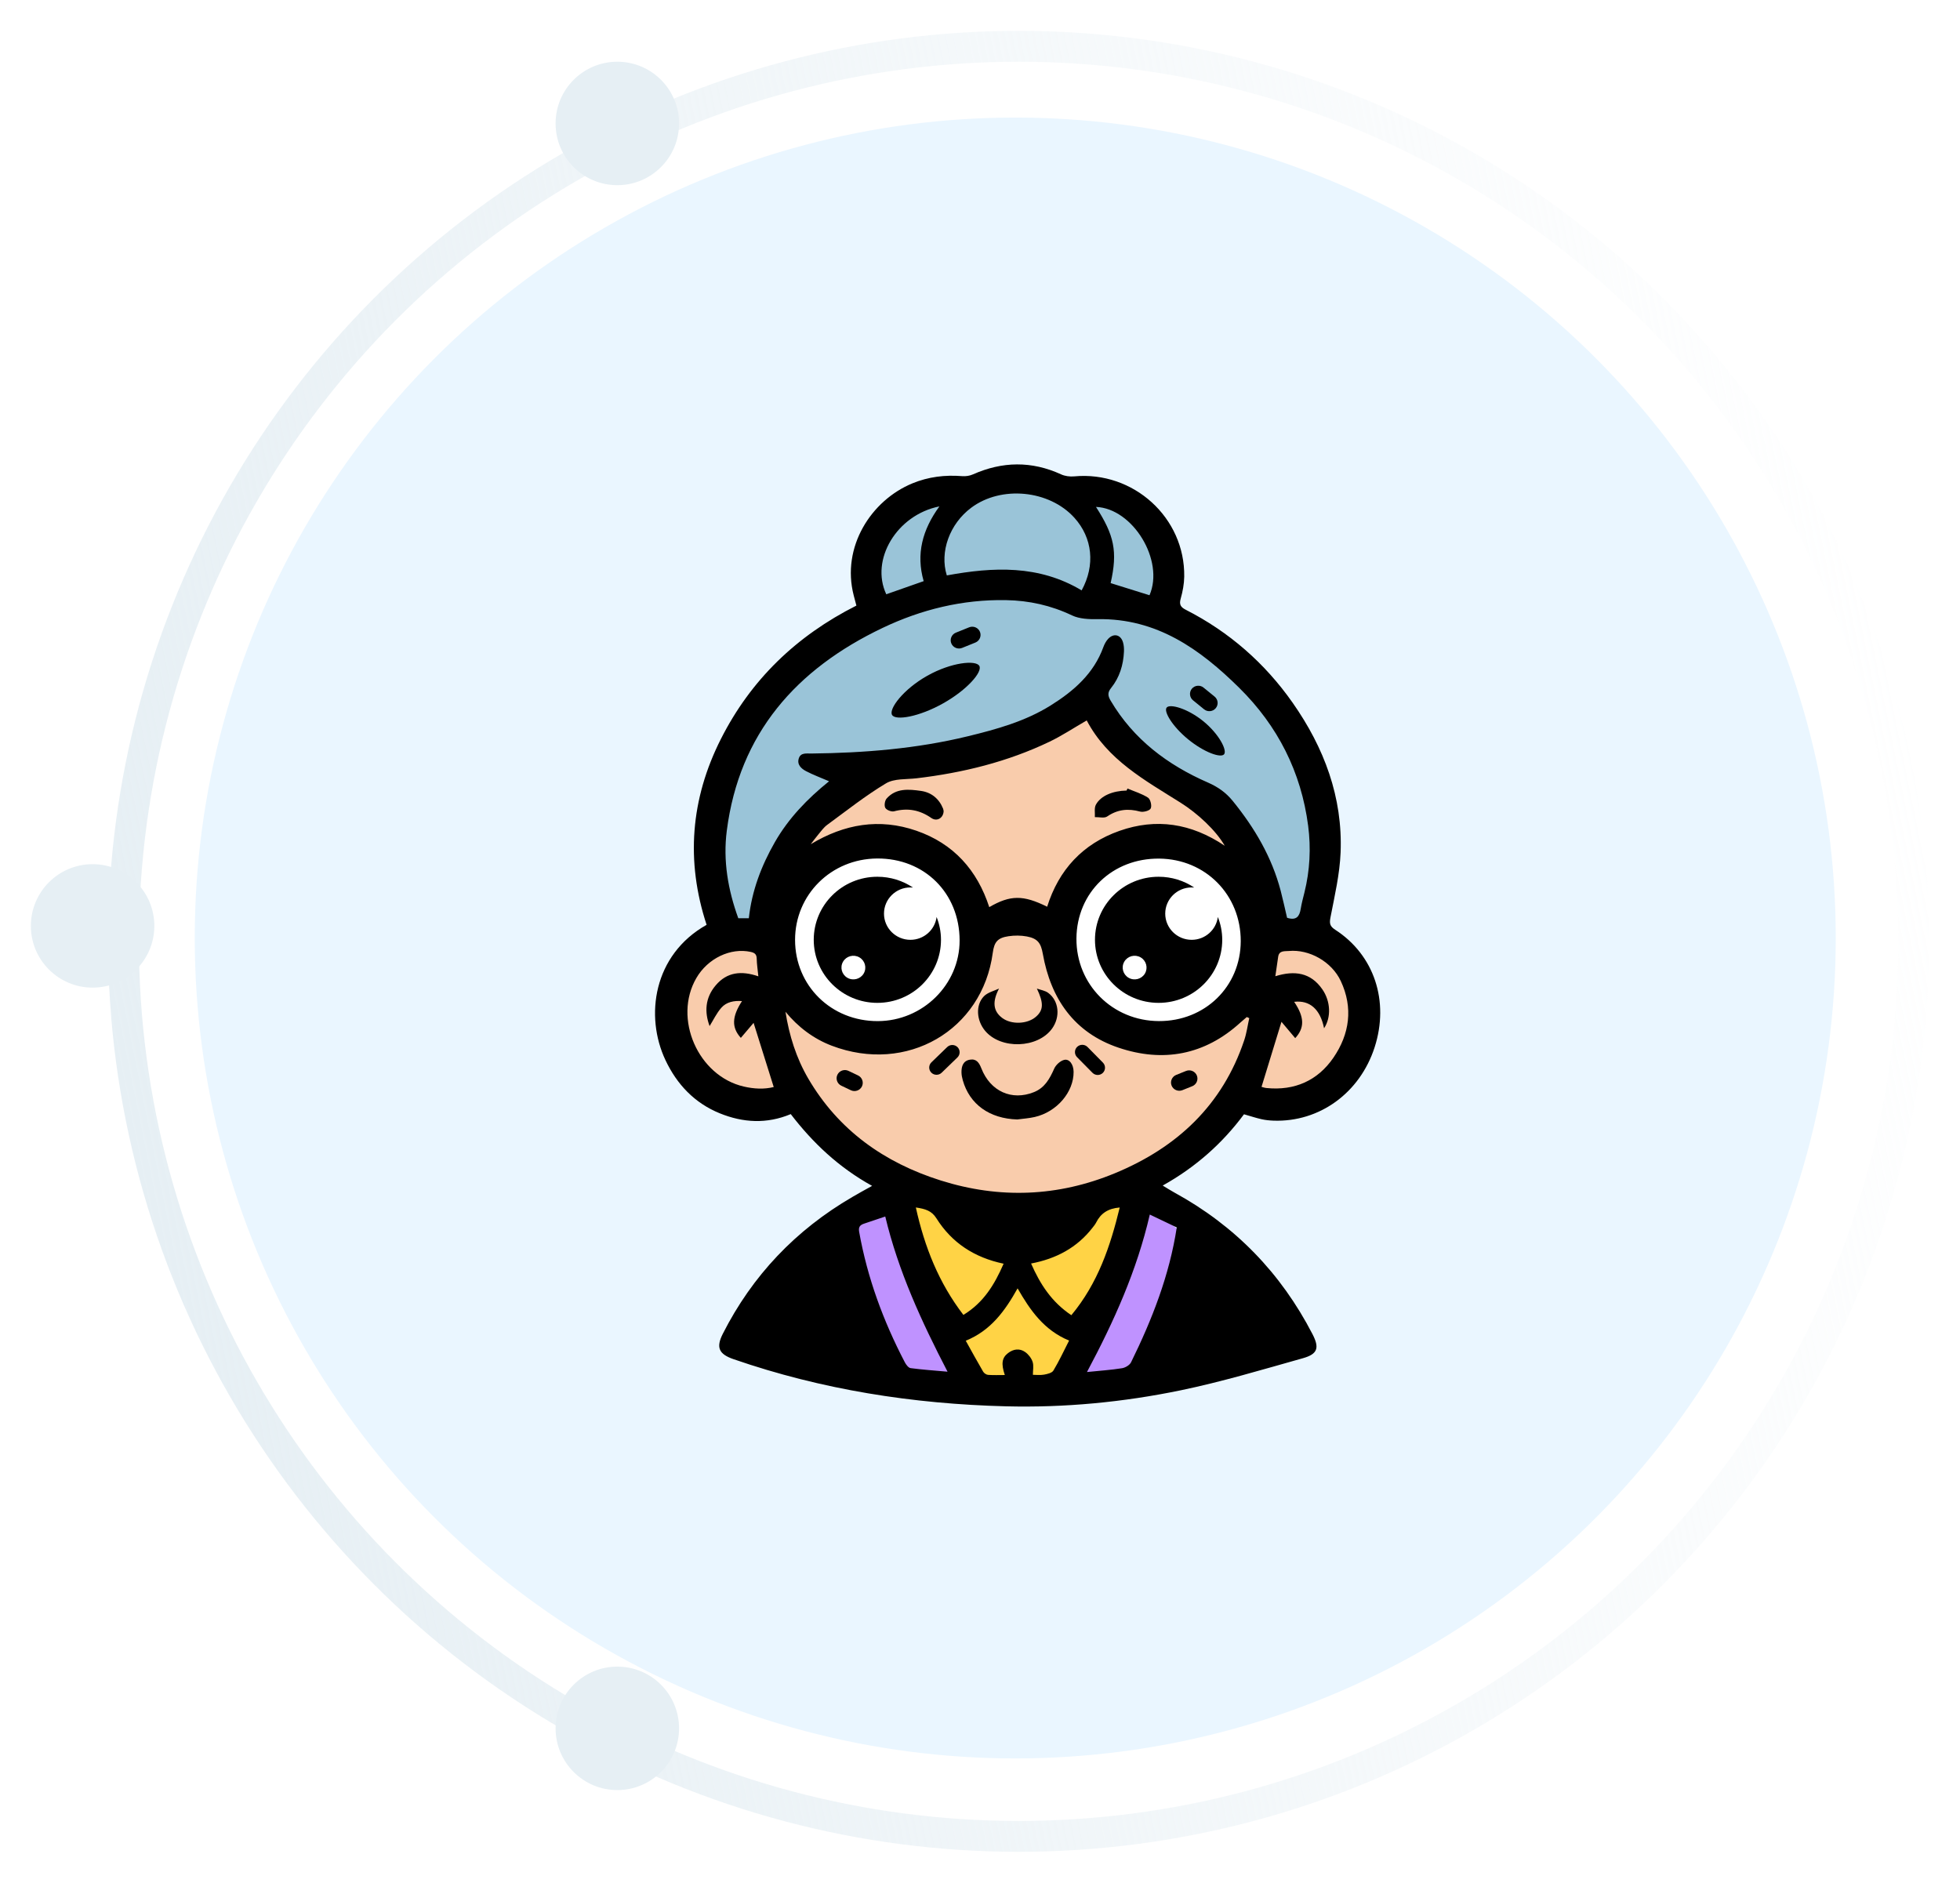 <svg width="127" height="122" viewBox="0 0 127 122" fill="none" xmlns="http://www.w3.org/2000/svg">
<circle cx="65.784" cy="60.784" r="53.165" fill="#EAF6FF"/>
<path d="M58.973 77.11C59.989 77.711 62.246 78.859 65.324 78.909C68.981 78.968 71.608 77.445 72.583 76.81C73.088 77.235 73.591 77.659 74.096 78.084C72.356 82.106 70.618 86.127 68.878 90.15C66.938 89.991 64.997 89.834 63.056 89.675C61.241 85.562 59.426 81.448 57.611 77.335C58.066 77.26 58.52 77.185 58.973 77.11Z" fill="#FFD345"/>
<path d="M47.832 86.179C48.754 84.291 50.928 80.607 55.192 78.684C55.991 78.324 56.772 78.067 57.511 77.885C59.359 81.815 61.208 85.745 63.056 89.675C63.958 89.66 64.86 89.644 65.764 89.629C66.81 89.612 67.858 89.593 68.904 89.576C70.584 85.579 72.264 81.582 73.945 77.585C77.339 80.583 80.734 83.581 84.128 86.578C80.464 87.577 76.802 88.577 73.138 89.576C71.127 90.105 68.754 90.532 66.081 90.641C57.792 90.983 51.294 88.088 47.832 86.179Z" fill="#BF92FF"/>
<path d="M81.507 67.793C81.01 69.233 79.735 72.283 76.667 74.787C72.489 78.199 67.822 78.28 66.283 78.284C59.339 78.301 54.665 74.058 53.378 72.888C52.517 72.106 51.877 71.386 51.463 70.889C50.941 71.236 49.635 71.997 48.035 71.788C45.416 71.447 43.776 68.738 43.498 66.492C43.429 65.934 43.1 63.289 45.111 61.596C46.974 60.028 49.356 60.531 49.648 60.597C49.61 59.756 49.568 56.59 51.867 53.703C53.773 51.309 56.206 50.469 57.11 50.206C58.873 50.104 61.37 49.764 64.167 48.707C67.375 47.495 69.689 45.827 71.124 44.61C71.414 45.916 72.051 47.836 73.644 49.406C75.676 51.408 77.602 51.206 79.391 52.803C80.618 53.899 81.967 56.009 81.911 60.498C82.309 60.375 84.327 59.798 86.146 60.898C88.314 62.208 88.701 64.997 88.263 66.893C88.176 67.271 87.543 69.814 85.037 70.89C83.3 71.636 81.696 71.234 81.206 71.09C81.305 69.991 81.406 68.892 81.507 67.793Z" fill="#F9CCAC"/>
<path d="M46.723 59.099C45.431 56.154 46.12 53.283 46.522 51.705C47.577 47.558 50.067 44.941 51.361 43.612C53.316 41.605 55.307 40.358 56.705 39.615C56.432 39.122 55.995 38.165 55.999 36.918C56.001 36.451 56.071 34.031 58.117 32.622C59.92 31.379 61.926 31.842 62.25 31.922C62.685 31.617 64.01 30.773 65.88 30.823C68.134 30.884 69.578 32.201 69.913 32.522C70.233 32.389 70.721 32.232 71.325 32.223C73.108 32.193 74.318 33.474 74.551 33.721C75.871 35.121 76.157 37.38 75.357 39.517C78.118 41.216 79.966 43.081 81.104 44.412C82.295 45.808 84.921 48.957 85.742 53.605C85.978 54.94 86.698 59.024 84.835 60.1C84.08 60.536 83.128 60.349 82.415 60.1C82.26 58.887 81.811 56.684 80.297 54.405C79.036 52.505 77.373 51.264 76.769 50.807C74.366 48.992 73.114 49.047 72.232 47.41C71.478 46.011 71.74 44.764 71.123 44.612C70.493 44.458 69.91 45.68 68.905 46.611C67.362 48.039 65.861 47.798 62.755 48.409C60.143 48.924 57.253 49.492 54.588 51.407C53.727 52.025 51.742 53.489 50.556 56.203C49.778 57.982 49.648 59.6 49.648 60.6C48.909 60.533 48.169 60.467 47.43 60.4C47.236 60.105 46.971 59.665 46.723 59.099Z" fill="#9AC4D8"/>
<path d="M56.849 66.758C60.113 66.758 62.76 64.136 62.76 60.901C62.76 57.666 60.113 55.043 56.849 55.043C53.585 55.043 50.939 57.666 50.939 60.901C50.939 64.136 53.585 66.758 56.849 66.758Z" fill="white"/>
<path d="M74.592 66.758C77.856 66.758 80.503 64.136 80.503 60.901C80.503 57.666 77.856 55.043 74.592 55.043C71.328 55.043 68.682 57.666 68.682 60.901C68.682 64.136 71.328 66.758 74.592 66.758Z" fill="white"/>
<path d="M56.509 76.847C54.345 75.65 52.668 74.06 51.237 72.196C49.683 72.847 48.148 72.756 46.645 72.147C45.003 71.482 43.86 70.268 43.118 68.696C41.775 65.85 42.325 61.877 45.785 59.93C44.428 55.799 44.747 51.771 46.712 47.886C48.65 44.053 51.597 41.209 55.491 39.243C55.438 39.042 55.377 38.816 55.318 38.588C54.505 35.443 56.446 32.423 59.121 31.322C60.157 30.895 61.232 30.765 62.347 30.855C62.575 30.873 62.833 30.835 63.04 30.742C64.947 29.896 66.843 29.863 68.753 30.739C69.004 30.855 69.325 30.896 69.603 30.87C73.441 30.511 76.79 33.544 76.733 37.367C76.726 37.845 76.634 38.332 76.504 38.793C76.398 39.169 76.493 39.34 76.832 39.513C79.646 40.948 81.959 42.972 83.759 45.54C85.797 48.446 87.009 51.66 86.865 55.242C86.809 56.644 86.482 58.041 86.213 59.427C86.136 59.826 86.154 60.016 86.517 60.25C89.044 61.881 90.034 64.879 89.069 67.869C88.113 70.824 85.497 72.725 82.519 72.62C82.259 72.61 81.995 72.584 81.742 72.527C81.386 72.447 81.04 72.331 80.606 72.207C79.233 74.057 77.51 75.615 75.338 76.826C75.639 77.007 75.863 77.152 76.096 77.279C80.026 79.429 82.998 82.496 85.043 86.452C85.499 87.334 85.39 87.742 84.429 88.013C81.8 88.753 79.177 89.54 76.507 90.094C72.781 90.865 68.991 91.227 65.176 91.131C59.146 90.979 53.247 90.053 47.536 88.079C46.577 87.748 46.384 87.323 46.835 86.432C48.749 82.658 51.554 79.707 55.228 77.567C55.424 77.453 55.62 77.341 55.817 77.23C56.011 77.12 56.208 77.013 56.509 76.847ZM53.721 50.627C53.18 50.394 52.69 50.213 52.232 49.974C51.921 49.811 51.628 49.551 51.759 49.144C51.883 48.758 52.257 48.834 52.563 48.83C55.987 48.792 59.384 48.522 62.722 47.709C64.588 47.255 66.429 46.744 68.076 45.716C69.578 44.778 70.87 43.651 71.494 41.931C71.564 41.74 71.667 41.545 71.804 41.398C72.162 41.017 72.613 41.12 72.764 41.616C72.823 41.81 72.837 42.026 72.828 42.23C72.788 43.095 72.542 43.901 71.994 44.583C71.756 44.877 71.782 45.093 71.963 45.4C73.44 47.903 75.644 49.565 78.269 50.711C78.923 50.998 79.436 51.358 79.886 51.914C81.301 53.659 82.413 55.55 82.984 57.728C83.139 58.323 83.268 58.924 83.397 59.474C84.002 59.669 84.202 59.381 84.281 58.897C84.339 58.54 84.434 58.187 84.522 57.835C84.876 56.409 84.95 54.958 84.763 53.513C84.311 50.035 82.798 47.043 80.302 44.578C77.765 42.071 74.954 40.057 71.119 40.122C70.566 40.132 69.947 40.109 69.464 39.88C68.097 39.229 66.678 38.914 65.176 38.889C62.366 38.84 59.698 39.493 57.192 40.688C51.587 43.358 47.902 47.532 47.093 53.83C46.842 55.775 47.173 57.674 47.838 59.503C48.076 59.503 48.281 59.503 48.521 59.503C48.715 57.727 49.331 56.104 50.206 54.576C51.093 53.026 52.316 51.759 53.721 50.627ZM50.895 65.564C51.137 67.1 51.592 68.559 52.373 69.895C54.332 73.241 57.296 75.343 60.959 76.498C64.766 77.698 68.551 77.554 72.247 76.025C76.286 74.355 79.216 71.6 80.621 67.409C80.776 66.946 80.84 66.455 80.947 65.977C80.894 65.953 80.84 65.928 80.787 65.905C80.651 66.023 80.511 66.138 80.376 66.26C78.066 68.371 75.359 68.87 72.462 67.886C69.601 66.916 68.086 64.716 67.571 61.813C67.449 61.121 67.243 60.817 66.536 60.684C66.151 60.612 65.735 60.611 65.346 60.669C64.637 60.773 64.421 61.045 64.327 61.745C63.654 66.765 58.76 69.619 53.887 67.761C52.711 67.312 51.712 66.556 50.895 65.564ZM70.415 46.685C69.566 47.175 68.812 47.676 68.003 48.065C65.28 49.369 62.386 50.08 59.391 50.434C58.722 50.513 57.945 50.442 57.412 50.761C56.079 51.559 54.854 52.534 53.597 53.454C53.378 53.614 53.211 53.851 53.034 54.063C52.859 54.271 52.698 54.492 52.532 54.706C54.712 53.395 56.98 53.004 59.374 53.831C61.787 54.664 63.321 56.387 64.1 58.784C65.466 57.992 66.297 57.987 67.851 58.758C68.605 56.362 70.156 54.679 72.543 53.839C74.913 53.006 77.173 53.34 79.359 54.807C78.783 53.804 77.592 52.704 76.494 52.014C74.192 50.564 71.763 49.249 70.415 46.685ZM75.089 66.168C78.078 66.182 80.387 63.928 80.395 60.99C80.403 57.988 78.115 55.668 75.115 55.639C72.081 55.609 69.772 57.836 69.749 60.813C69.726 63.794 72.081 66.155 75.089 66.168ZM56.875 66.17C59.789 66.163 62.187 63.798 62.179 60.938C62.171 57.869 59.895 55.61 56.832 55.632C53.858 55.653 51.517 57.975 51.517 60.905C51.517 63.876 53.86 66.177 56.875 66.17ZM70.086 38.258C70.98 36.626 70.793 34.855 69.615 33.551C67.987 31.752 64.881 31.448 62.936 32.898C61.531 33.946 60.872 35.764 61.35 37.288C64.348 36.738 67.305 36.593 70.086 38.258ZM82.637 63.261C83.881 62.875 84.928 63.016 85.685 64.114C86.22 64.89 86.263 65.921 85.794 66.634C85.55 65.403 84.87 64.8 83.857 64.92C84.541 65.931 84.529 66.615 83.925 67.273C83.641 66.934 83.351 66.592 83.034 66.215C82.587 67.673 82.17 69.03 81.742 70.43C81.806 70.446 81.932 70.494 82.062 70.506C83.894 70.69 85.385 70.02 86.398 68.543C87.449 67.013 87.69 65.304 86.877 63.572C86.288 62.314 84.831 61.501 83.508 61.626C83.246 61.651 82.876 61.578 82.819 62.009C82.763 62.401 82.704 62.793 82.637 63.261ZM49.138 63.268C49.096 62.842 49.039 62.486 49.032 62.126C49.026 61.847 48.91 61.744 48.644 61.685C47.342 61.398 45.865 62.098 45.122 63.377C43.601 65.991 45.226 69.724 48.193 70.41C48.855 70.564 49.524 70.597 50.134 70.441C49.696 69.044 49.271 67.688 48.83 66.283C48.563 66.596 48.283 66.925 48.003 67.256C47.397 66.583 47.419 65.888 48.078 64.872C47.555 64.833 47.069 64.93 46.74 65.304C46.428 65.659 46.221 66.105 45.979 66.491C45.645 65.593 45.678 64.672 46.376 63.851C47.11 62.983 48.048 62.892 49.138 63.268ZM74.502 78.705C73.663 82.344 72.183 85.622 70.431 88.91C71.26 88.825 71.986 88.777 72.701 88.663C72.916 88.629 73.197 88.463 73.287 88.28C74.656 85.497 75.776 82.63 76.249 79.54C75.684 79.27 75.134 79.008 74.502 78.705ZM57.361 78.832C56.87 78.997 56.431 79.147 55.989 79.294C55.729 79.381 55.614 79.509 55.669 79.822C56.2 82.8 57.232 85.604 58.631 88.282C58.711 88.434 58.863 88.637 59.004 88.657C59.773 88.759 60.55 88.812 61.397 88.888C59.706 85.629 58.21 82.38 57.361 78.832ZM62.577 86.881C62.962 87.572 63.323 88.235 63.705 88.888C63.764 88.987 63.91 89.086 64.022 89.094C64.377 89.12 64.734 89.104 65.108 89.104C64.861 88.372 64.921 87.987 65.314 87.685C65.666 87.414 66.067 87.359 66.428 87.615C66.638 87.763 66.83 88.009 66.909 88.25C66.991 88.5 66.927 88.798 66.927 89.09C67.131 89.09 67.397 89.124 67.649 89.079C67.866 89.04 68.164 88.969 68.257 88.813C68.627 88.198 68.929 87.543 69.273 86.871C67.643 86.2 66.744 84.898 65.936 83.488C65.126 84.932 64.214 86.216 62.577 86.881ZM69.419 85.227C71.14 83.156 71.942 80.769 72.554 78.248C71.791 78.308 71.322 78.633 71.028 79.218C70.967 79.34 70.876 79.45 70.791 79.558C69.79 80.847 68.444 81.568 66.81 81.878C67.393 83.206 68.131 84.365 69.419 85.227ZM65.03 81.89C63.131 81.492 61.67 80.533 60.675 78.948C60.365 78.454 59.952 78.337 59.343 78.246C59.91 80.813 60.829 83.128 62.424 85.208C63.739 84.41 64.446 83.233 65.03 81.89ZM74.483 38.572C75.461 36.325 73.412 32.946 71.015 32.849C72.192 34.674 72.431 35.727 71.965 37.786C72.789 38.043 73.614 38.301 74.483 38.572ZM60.87 32.815C58.096 33.371 56.378 36.279 57.427 38.51C58.222 38.23 59.019 37.951 59.85 37.659C59.345 35.902 59.769 34.324 60.87 32.815Z" fill="black"/>
<path d="M65.916 72.543C64.123 72.49 62.824 71.568 62.383 69.997C62.336 69.832 62.303 69.659 62.3 69.489C62.296 69.099 62.403 68.745 62.847 68.669C63.272 68.596 63.449 68.875 63.589 69.234C64.175 70.728 65.565 71.345 66.989 70.775C67.699 70.492 68.016 69.905 68.306 69.254C68.413 69.011 68.69 68.754 68.941 68.686C69.29 68.59 69.561 68.978 69.565 69.455C69.577 70.766 68.48 72.055 67.046 72.383C66.679 72.468 66.295 72.492 65.916 72.543Z" fill="black"/>
<path d="M64.732 64.062C64.285 64.916 64.352 65.521 64.936 65.963C65.527 66.409 66.568 66.373 67.125 65.887C67.624 65.451 67.628 64.989 67.186 64.062C67.43 64.15 67.71 64.189 67.912 64.335C68.62 64.851 68.719 65.894 68.169 66.655C67.238 67.942 64.847 68.019 63.828 66.795C63.267 66.121 63.205 65.131 63.751 64.563C63.989 64.314 64.425 64.205 64.732 64.062Z" fill="black"/>
<path d="M61.143 52.568C61.123 53.01 60.71 53.259 60.35 53.01C59.597 52.487 58.818 52.339 57.931 52.574C57.764 52.618 57.446 52.494 57.365 52.352C57.282 52.208 57.33 51.883 57.448 51.748C58.056 51.059 58.89 51.141 59.678 51.253C60.348 51.349 60.847 51.755 61.108 52.401C61.134 52.464 61.136 52.535 61.143 52.568Z" fill="black"/>
<path d="M73.055 51.098C73.504 51.288 73.984 51.429 74.386 51.689C74.546 51.793 74.647 52.215 74.561 52.389C74.488 52.538 74.082 52.648 73.874 52.591C73.1 52.381 72.415 52.447 71.739 52.91C71.553 53.037 71.212 52.943 70.942 52.951C70.959 52.679 70.891 52.361 71.01 52.143C71.325 51.566 72.103 51.246 72.999 51.229C73.018 51.185 73.036 51.141 73.055 51.098Z" fill="black"/>
<path d="M62.038 68.524L61.015 69.514C60.828 69.695 60.526 69.692 60.344 69.507C60.161 69.321 60.165 69.021 60.352 68.841L61.374 67.851C61.562 67.67 61.864 67.674 62.046 67.859C62.228 68.044 62.224 68.343 62.038 68.524Z" fill="black"/>
<path d="M55.133 70.65L54.512 70.354C54.246 70.227 54.132 69.908 54.261 69.644C54.389 69.379 54.711 69.267 54.977 69.394L55.598 69.69C55.865 69.817 55.978 70.136 55.85 70.4C55.723 70.664 55.4 70.777 55.133 70.65Z" fill="black"/>
<path d="M77.255 70.387L76.617 70.644C76.343 70.755 76.028 70.623 75.916 70.352C75.805 70.08 75.938 69.768 76.211 69.657L76.849 69.4C77.124 69.289 77.438 69.421 77.55 69.692C77.662 69.965 77.529 70.277 77.255 70.387Z" fill="black"/>
<path d="M63.202 41.638L62.341 41.986C62.067 42.096 61.752 41.964 61.64 41.693C61.529 41.421 61.662 41.109 61.935 40.998L62.796 40.651C63.071 40.54 63.386 40.672 63.497 40.944C63.608 41.215 63.475 41.528 63.202 41.638Z" fill="black"/>
<path d="M78.02 45.965L77.302 45.38C77.074 45.194 77.041 44.856 77.228 44.63C77.416 44.404 77.756 44.371 77.984 44.557L78.702 45.142C78.93 45.328 78.964 45.665 78.776 45.891C78.588 46.118 78.248 46.152 78.02 45.965Z" fill="black"/>
<path d="M70.787 69.518L69.787 68.505C69.605 68.319 69.609 68.019 69.795 67.839C69.983 67.658 70.285 67.662 70.467 67.847L71.466 68.861C71.648 69.047 71.644 69.346 71.458 69.526C71.272 69.707 70.969 69.704 70.787 69.518Z" fill="black"/>
<path d="M60.688 59.422C60.58 60.257 59.862 60.902 58.991 60.902C58.046 60.902 57.279 60.142 57.279 59.204C57.279 58.267 58.046 57.507 58.991 57.507C59.048 57.507 59.102 57.51 59.156 57.514C58.498 57.073 57.704 56.815 56.849 56.815C54.572 56.815 52.727 58.645 52.727 60.901C52.727 63.157 54.573 64.987 56.849 64.987C59.127 64.987 60.972 63.157 60.972 60.901C60.972 60.379 60.869 59.881 60.688 59.422ZM55.965 63.084C55.751 63.449 55.279 63.576 54.909 63.363C54.54 63.152 54.413 62.683 54.627 62.317C54.84 61.952 55.313 61.826 55.682 62.038C56.051 62.249 56.178 62.717 55.965 63.084Z" fill="black"/>
<path d="M78.912 59.422C78.804 60.257 78.086 60.902 77.215 60.902C76.269 60.902 75.502 60.142 75.502 59.204C75.502 58.267 76.269 57.507 77.215 57.507C77.272 57.507 77.326 57.51 77.38 57.514C76.722 57.073 75.928 56.815 75.073 56.815C72.796 56.815 70.95 58.645 70.95 60.901C70.95 63.157 72.796 64.987 75.073 64.987C77.35 64.987 79.196 63.157 79.196 60.901C79.195 60.379 79.093 59.881 78.912 59.422ZM74.188 63.084C73.974 63.449 73.501 63.576 73.132 63.363C72.763 63.152 72.636 62.683 72.85 62.317C73.063 61.952 73.536 61.826 73.905 62.038C74.274 62.249 74.401 62.717 74.188 63.084Z" fill="black"/>
<path d="M63.456 43.15C63.677 43.537 62.671 44.703 61.109 45.58C59.547 46.457 58.021 46.713 57.801 46.327C57.58 45.941 58.523 44.668 60.085 43.79C61.647 42.912 63.234 42.763 63.456 43.15Z" fill="black"/>
<path d="M79.315 48.88C79.105 49.134 78.024 48.756 76.997 47.918C75.97 47.082 75.386 46.104 75.596 45.85C75.807 45.596 76.947 45.904 77.974 46.74C79 47.578 79.525 48.626 79.315 48.88Z" fill="black"/>
<g filter="url(#filter0_f_1125_4846)">
<circle cx="66" cy="61" r="58" stroke="url(#paint0_linear_1125_4846)" stroke-width="2"/>
</g>
<g filter="url(#filter1_f_1125_4846)">
<circle cx="40" cy="8" r="4" fill="#E6EFF4"/>
</g>
<g filter="url(#filter2_f_1125_4846)">
<circle cx="40" cy="112" r="4" fill="#E6EFF4"/>
</g>
<g filter="url(#filter3_f_1125_4846)">
<circle cx="6" cy="60" r="4" fill="#E6EFF4"/>
</g>
<defs>
<filter id="filter0_f_1125_4846" x="5" y="0" width="122" height="122" filterUnits="userSpaceOnUse" color-interpolation-filters="sRGB">
<feFlood flood-opacity="0" result="BackgroundImageFix"/>
<feBlend mode="normal" in="SourceGraphic" in2="BackgroundImageFix" result="shape"/>
<feGaussianBlur stdDeviation="1" result="effect1_foregroundBlur_1125_4846"/>
</filter>
<filter id="filter1_f_1125_4846" x="34" y="2" width="12" height="12" filterUnits="userSpaceOnUse" color-interpolation-filters="sRGB">
<feFlood flood-opacity="0" result="BackgroundImageFix"/>
<feBlend mode="normal" in="SourceGraphic" in2="BackgroundImageFix" result="shape"/>
<feGaussianBlur stdDeviation="1" result="effect1_foregroundBlur_1125_4846"/>
</filter>
<filter id="filter2_f_1125_4846" x="34" y="106" width="12" height="12" filterUnits="userSpaceOnUse" color-interpolation-filters="sRGB">
<feFlood flood-opacity="0" result="BackgroundImageFix"/>
<feBlend mode="normal" in="SourceGraphic" in2="BackgroundImageFix" result="shape"/>
<feGaussianBlur stdDeviation="1" result="effect1_foregroundBlur_1125_4846"/>
</filter>
<filter id="filter3_f_1125_4846" x="0" y="54" width="12" height="12" filterUnits="userSpaceOnUse" color-interpolation-filters="sRGB">
<feFlood flood-opacity="0" result="BackgroundImageFix"/>
<feBlend mode="normal" in="SourceGraphic" in2="BackgroundImageFix" result="shape"/>
<feGaussianBlur stdDeviation="1" result="effect1_foregroundBlur_1125_4846"/>
</filter>
<linearGradient id="paint0_linear_1125_4846" x1="7" y1="70.725" x2="125" y2="46.736" gradientUnits="userSpaceOnUse">
<stop stop-color="#E6EFF4"/>
<stop offset="1" stop-color="#E6EFF4" stop-opacity="0"/>
</linearGradient>
</defs>
</svg>

